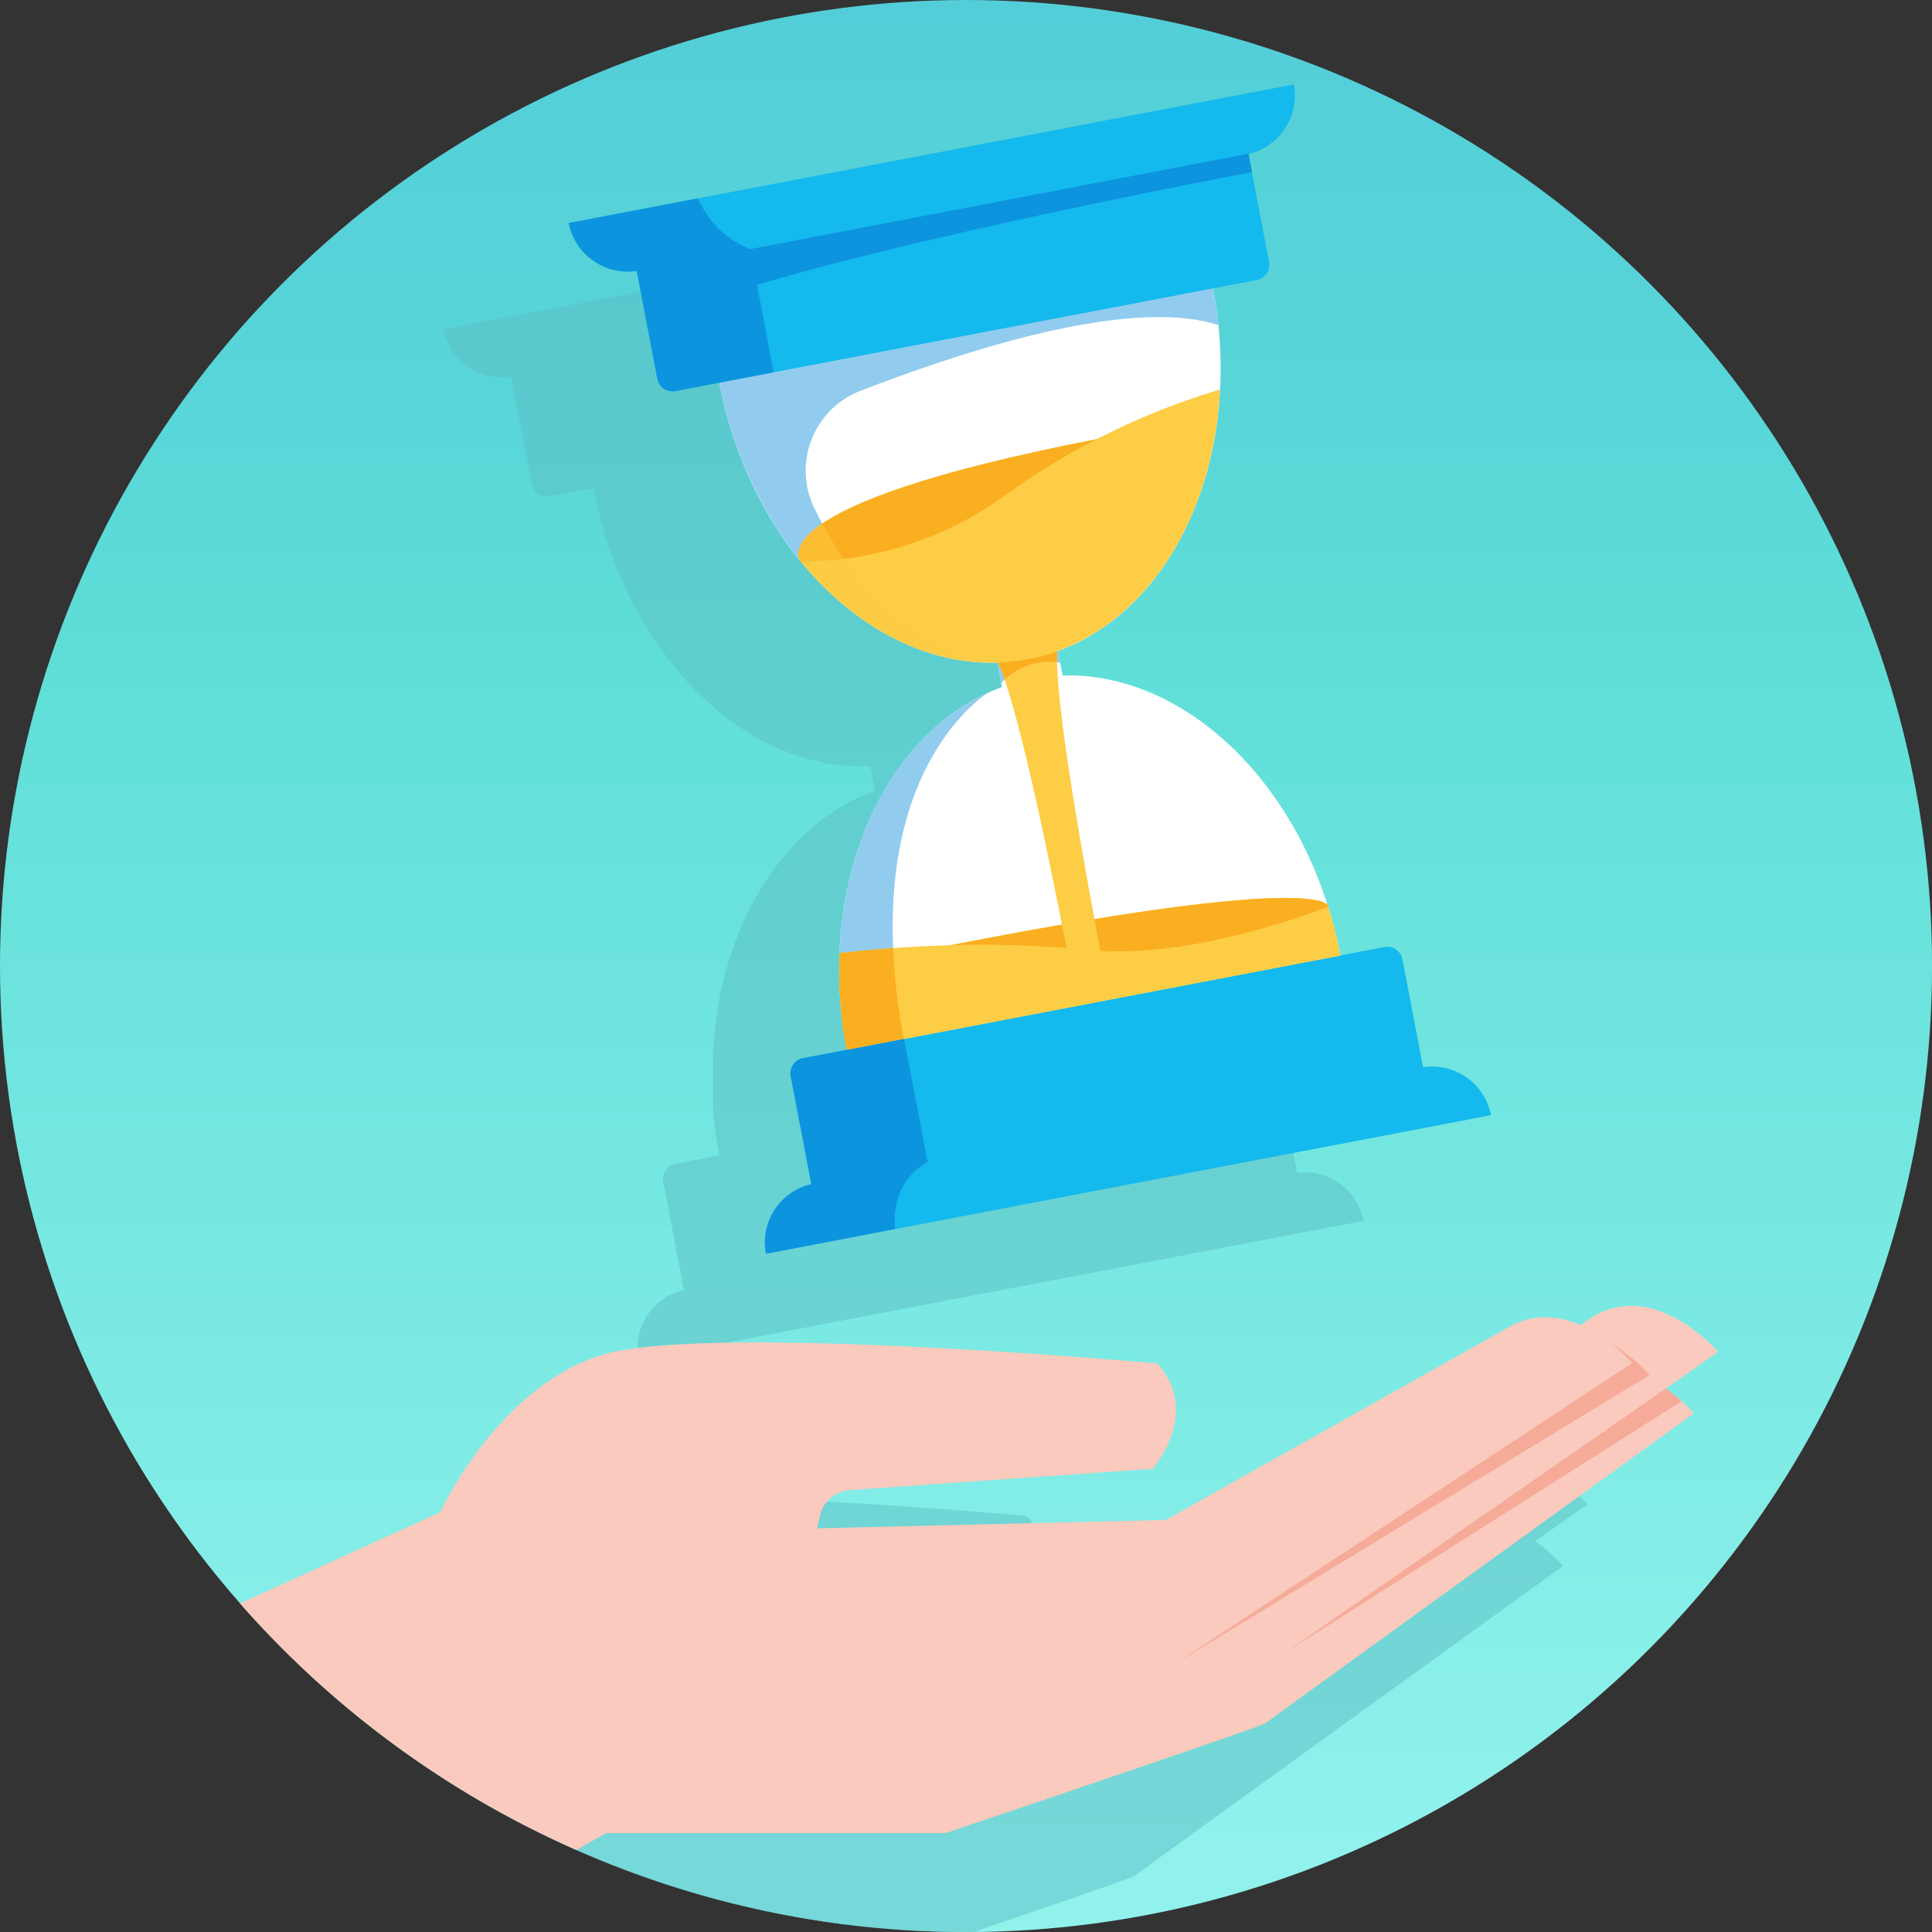 <svg xmlns="http://www.w3.org/2000/svg" xmlns:xlink="http://www.w3.org/1999/xlink" viewBox="0 0 386.39 386.39">
  <rect x="0" y="0" width="386.39" height="386.39" fill="#333333" stroke="none"/>
  <defs>
    <style>
      .cls-1 {
        isolation: isolate;
      }

      .cls-2 {
        fill: url(#Dégradé_sans_nom_11);
      }

      .cls-3 {
        fill: #5cbfc5;
      }

      .cls-13, .cls-3, .cls-9 {
        mix-blend-mode: multiply;
      }

      .cls-13, .cls-3 {
        opacity: 0.5;
      }

      .cls-4 {
        fill: #f9cabd;
      }

      .cls-5 {
        fill: #f5ab98;
      }

      .cls-6 {
        fill: #fff;
      }

      .cls-7 {
        fill: #91ccee;
      }

      .cls-8 {
        fill: #14b9ed;
      }

      .cls-9 {
        fill: #62b6e7;
        opacity: 0.7;
      }

      .cls-10, .cls-13 {
        fill: #fccd45;
      }

      .cls-11 {
        fill: #faaf20;
      }

      .cls-12 {
        fill: #0c94de;
      }
    </style>
    <linearGradient id="Dégradé_sans_nom_11" data-name="Dégradé sans nom 11" x1="-3826.17" y1="1949.95" x2="-3439.78" y2="1949.95" gradientTransform="translate(-1756.75 -3439.78) rotate(-90)" gradientUnits="userSpaceOnUse">
      <stop offset="0.04" stop-color="#91f2ec"/>
      <stop offset="0.66" stop-color="#5fded8"/>
      <stop offset="0.8" stop-color="#58d5d8"/>
      <stop offset="1" stop-color="#53ced8"/>
    </linearGradient>
  </defs>
  <g class="cls-1">
    <g id="Calque_2" data-name="Calque 2">
      <circle class="cls-2" cx="193.2" cy="193.2" r="193.2"/>
      <path class="cls-3" d="M259,234.6l.41-.07L255.33,213a3.1,3.1,0,0,0-3.63-2.46l-8.77,1.68h0c-.19-1-.41-2-.63-3l-.21-.87c-.17-.73-.35-1.45-.54-2.17l-.24-.86c-.26-1-.53-1.91-.83-2.84v0h0s0-.1,0-.15h0c-8.8-27.76-30.51-46.71-53.06-46l-.49-2.59h0l-.45-2.35.92-.35.63-.25c.67-.28,1.33-.57,2-.88l.67-.33c.46-.23.92-.47,1.37-.72l.73-.41c.5-.29,1-.59,1.47-.89l.46-.29c.6-.39,1.2-.81,1.78-1.23l.66-.5c.4-.3.8-.62,1.19-.93l.65-.54c.53-.45,1.05-.91,1.56-1.39l.47-.44c.42-.4.84-.82,1.25-1.24.21-.21.41-.43.62-.65.35-.37.69-.75,1-1.14l.56-.63c.47-.57.94-1.14,1.4-1.73l.47-.63c.32-.43.64-.86.95-1.3.18-.26.37-.52.55-.79.3-.44.59-.89.88-1.35l.45-.69c.39-.64.78-1.3,1.16-2l.45-.83c.25-.45.49-.9.72-1.37.16-.3.31-.6.46-.91.26-.53.52-1.07.76-1.62.14-.31.29-.62.42-.94.27-.62.54-1.25.79-1.88l.38-1c.18-.48.36-1,.53-1.46s.24-.67.35-1c.24-.7.47-1.42.69-2.14.09-.33.19-.66.28-1,.16-.55.31-1.11.46-1.68l.27-1.1c.13-.52.24-1,.36-1.57.08-.35.15-.7.23-1.06q.24-1.2.45-2.43c.06-.35.11-.7.16-1l.24-1.66.15-1.18.18-1.74.09-1c.06-.77.12-1.55.16-2.33h0a82.81,82.81,0,0,0-.34-12.84h0l0-.24c-.1-.94-.22-1.88-.35-2.82,0-.26-.07-.52-.11-.78q-.26-1.8-.6-3.6h0l8.77-1.68a3.1,3.1,0,0,0,2.46-3.63l-4.13-21.57h0l-.41.08a12,12,0,0,0,9.49-14l-145,27.73a12.14,12.14,0,0,0,.29,1.19,11,11,0,0,0,.64,1.63,11.82,11.82,0,0,0,2.33,3.36L92,72a11.71,11.71,0,0,0,2.28,1.75c.3.18.6.34.91.49s.6.28.91.4a10.75,10.75,0,0,0,1.49.47,11.74,11.74,0,0,0,1.46.27,12.1,12.1,0,0,0,3.59-.14l-.27,0-.14,0h0l4.12,21.57a3.1,3.1,0,0,0,3,2.52,3.36,3.36,0,0,0,.63-.06l8.77-1.68h0l0,.14c.19,1,.39,2,.61,2.91l0,.07c.13.56.27,1.11.41,1.66s.21.87.32,1.29l0,.11c.19.71.4,1.41.6,2.1.08.26.15.52.22.77l0,.14c.23.75.48,1.5.73,2.24.06.17.11.35.17.53s.08.26.13.38h0c.24.67.49,1.33.74,2,0,.15.11.31.17.46.26.66.52,1.32.79,2,0,.09.08.17.11.26.86,2,1.8,4,2.8,6l.22.42c.32.61.65,1.21,1,1.81,0,.07.09.14.13.22q1.58,2.78,3.32,5.34l.35.5c.35.51.72,1,1.08,1.53l.25.32c.63.85,1.27,1.68,1.93,2.48a1.8,1.8,0,0,0,.12.17c.12.15.24.28.36.42l.36.45.06.06c.2.24.42.48.63.72l.17.19c.22.26.45.52.68.77l.12.14.26.28h0c.2.22.41.43.62.65l.28.29.26.28.38.4,0,0h0a3.83,3.83,0,0,1,.29.28l.88.85.45.44.22.21.09.07.43.4.78.69.35.31.21.18.28.23.58.49.64.52.13.11.74.57.74.57.39.28.23.18.64.44.69.48.35.25.73.46.85.54.42.27.16.09,0,0,.54.32.75.42.53.3.23.13.11.05.47.26.52.26.11,0,.3.15.46.23.44.21.63.29.48.22.46.2.08,0,.39.16.13.05,1,.39.38.14.08,0,.17.07.46.15.85.31.51.16.13,0,.07,0h0l.53.16.93.27.72.19h0l.21.05.47.12.81.18.52.12h0l.43.08.48.09.72.12.38.07.22,0h.06l.2,0,.83.1h.1l.67.08.24,0h.08c.54.05,1.07.08,1.61.11l1,0c.53,0,1.07,0,1.61,0,.19,0,.37,0,.56,0l.94,4.94c-1,.35-1.9.73-2.83,1.15l.1-.06-.47.23c-.36.16-.7.33-1.05.51s-.74.38-1.11.58l-1,.56-1.08.66-1,.61c-.37.24-.73.5-1.09.75l-.89.64c-.42.31-.84.65-1.25,1l-1,.87c-.47.4-.93.8-1.38,1.22-.26.24-.51.49-.76.74s-.67.65-1,1l-.78.84c-.31.33-.61.66-.9,1s-.52.6-.77.9l-.85,1-.72.95c-.28.36-.55.73-.81,1.1l-.69,1-.78,1.18c-.21.33-.42.65-.62,1s-.52.87-.78,1.32-.37.62-.54.93c-.33.59-.64,1.19-.95,1.79l-.42.83c-.33.69-.66,1.39-1,2.1-.14.31-.27.64-.41,1-.22.52-.43,1-.64,1.55l-.42,1.09c-.18.5-.37,1-.54,1.49l-.39,1.15-.48,1.51c-.12.39-.23.79-.34,1.18s-.29,1-.43,1.56l-.3,1.19c-.13.54-.25,1.08-.37,1.63-.09.39-.17.77-.25,1.16-.13.6-.23,1.21-.34,1.82-.06.35-.13.68-.18,1-.14.87-.27,1.75-.38,2.63,0,.11,0,.22,0,.32-.11.95-.21,1.91-.29,2.87,0,.34,0,.68-.07,1,0,.66-.1,1.32-.13,2l0,.67h0l0,.94,0,1.2V214h0v.09h0v1.34h0v.36c0,.31,0,.63,0,1,0,.14,0,.27,0,.41v.13c0,.33,0,.65,0,1s0,.49,0,.74,0,.46,0,.7c0,.09,0,.18,0,.27h0v.07c0,.17,0,.33,0,.51s0,.41,0,.62,0,.14,0,.21h0l0,.32c0,.37.07.73.1,1.1l.12,1.24c0,.22,0,.44.08.65s.06.56.1.85c.07.53.14,1.06.22,1.59,0,.24.06.48.1.72s0,.28.07.42.05.35.08.53h0c0,.14,0,.28.08.43.1.59.2,1.19.31,1.79l-8.77,1.67a3.39,3.39,0,0,0-1.14.47,3.11,3.11,0,0,0-1.32,3.16l4.12,21.57.27-.05.14,0c-.4.08-.8.18-1.18.29l-.2.07a11.9,11.9,0,0,0-8.1,13.62l145-27.73A12,12,0,0,0,259,234.6Z"/>
      <path class="cls-3" d="M292.84,293.6l-2.94,1.86c-4.17-1.79-9.18-2.46-14.22.38L207,334.44l-69.76,1.68h0l.58-2.53a6.59,6.59,0,0,1,6-5.09l60.61-4.25c9.79-12.79.84-21.06.84-21.06s-90.75-8.3-111.45-1.58-31.9,31.33-31.9,31.33l-1.42.65a192.51,192.51,0,0,0,132.71,52.8h1.51c15.87-5.4,31.84-10.89,32.28-11.28,1-.84,85.62-61.93,85.62-61.93a33.14,33.14,0,0,0-5.63-4.95l10.48-7.36S305.26,286.62,292.84,293.6Z"/>
      <g>
        <path class="cls-4" d="M88.06,302.44s11.19-24.62,31.9-31.33,111.45,1.58,111.45,1.58,9,8.27-.84,21.06L170,298a6.59,6.59,0,0,0-6,5.09l-.58,2.52,4.48,15.49-46.64,45.51L86.57,316Z"/>
        <path class="cls-4" d="M333.13,277.72l10.48-7.36s-12.2-14.25-24.62-7.26L316.05,265c-4.17-1.79-9.18-2.46-14.22.38l-68.65,38.6-69.76,1.67L153.72,316l-.13,4.53-.43.05-9.7,10.36-.21,7.35L140,341.74l-30.29-1.91-4.48,20.44,16,6.34h67.9s63.09-21.24,64-22,85.62-61.93,85.62-61.93A33.14,33.14,0,0,0,333.13,277.72Z"/>
        <path class="cls-5" d="M322.3,268.75a31.78,31.78,0,0,1,4.15,3.85l-91.3,60.06L329.9,275A33.25,33.25,0,0,0,322.3,268.75Z"/>
        <path class="cls-5" d="M336.3,280.23a32.54,32.54,0,0,0-3.17-2.51l-76.26,52.89Z"/>
        <path class="cls-4" d="M115.31,370l6-3.43-33.2-64.17L48,320.68A193.5,193.5,0,0,0,115.31,370Z"/>
      </g>
      <g>
        <path class="cls-6" d="M205.59,131.84c27.26-5.22,43.82-38.43,37-74.18L143.86,76.54C150.7,112.29,178.34,137.05,205.59,131.84Z"/>
        <path class="cls-7" d="M154.73,74.46l-10.87,2.08c.2,1,.41,2,.64,3l.21.83q.25,1.1.54,2.19c.08.3.17.59.25.89.2.7.4,1.4.61,2.08.08.3.18.58.27.87.22.69.44,1.37.67,2,0,.13.09.26.13.39h0c8.57,24.46,27.26,41.56,47.34,43.48-16.21-5.86-25.94-18.69-31.72-30.79a17.1,17.1,0,0,1,9.26-23.3c22.47-8.7,54.54-18.74,71.59-13.16q-.37-3.69-1.09-7.44Z"/>
        <path class="cls-8" d="M258.76,16.89l-145,27.72a12,12,0,0,0,14,9.49l-.41.08,4.12,21.57a3.1,3.1,0,0,0,3.63,2.46L251.34,56a3.09,3.09,0,0,0,2.46-3.62l-4.12-21.58-.41.08A12,12,0,0,0,258.76,16.89Z"/>
        <rect class="cls-6" x="200.04" y="128.1" width="12.36" height="14.03" transform="translate(-21.71 41.14) rotate(-10.83)"/>
        <path class="cls-9" d="M200.21,136.61c1.37-1.43,5.69-5.26,11.81-4.07l-.69-3.63-5.42.76-6.68,1.79Z"/>
        <path class="cls-8" d="M284.19,213.51l.41-.08-4.12-21.57a3.1,3.1,0,0,0-3.63-2.46L160.6,211.63a3.09,3.09,0,0,0-2.46,3.62l4.13,21.58.41-.08a11.94,11.94,0,0,0-9.49,14l145-27.72A12,12,0,0,0,284.19,213.51Z"/>
        <path class="cls-6" d="M206.35,135.77c-27.26,5.22-43.81,38.43-37,74.18l98.71-18.88C261.24,155.32,233.61,130.56,206.35,135.77Z"/>
        <path class="cls-7" d="M197.65,138.53c-22,9.9-34.35,39.65-28.28,71.42l11.45-2.19h0C170.67,154.7,197.57,138.58,197.65,138.53Z"/>
        <path class="cls-10" d="M175.61,117.16l-15.44-4.84s-9.83-11.1,59.31-24.52S175.61,117.16,175.61,117.16Z"/>
        <path class="cls-11" d="M175.61,117.16l-15.44-4.84s-9.83-11.1,59.31-24.52S175.61,117.16,175.61,117.16Z"/>
        <path class="cls-10" d="M168,198.89c13.8,1.85,52,.11,52,.11l41.42-10.73,4.24-7a.88.88,0,0,1-.05-.15c-.51-.94-6.42-5.57-75.19,7.86-11.15,2.18-18.36,3.93-22.55,5.34C167.85,195.86,167.9,197.37,168,198.89Z"/>
        <path class="cls-11" d="M168,198.89c13.8,1.85,52,.11,52,.11l41.42-10.73,4.24-7a.88.88,0,0,1-.05-.15c-.51-.94-6.42-5.57-75.19,7.86-11.15,2.18-18.36,3.93-22.55,5.34C167.85,195.86,167.9,197.37,168,198.89Z"/>
        <path class="cls-10" d="M265.63,181.32c-11.63,4.4-31.46,10.44-48.93,8.61-20-2.1-40-.33-48.8.69A85.43,85.43,0,0,0,169.37,210l98.71-18.88A86.31,86.31,0,0,0,265.63,181.32Z"/>
        <path class="cls-10" d="M199.51,132.51c.27.4,4.05,6.65,13.79,57.1,1.13.09,2.27.2,3.4.32s2.26.2,3.39.26c-9.93-52.12-8.7-59.49-8.59-60,18.73-6.76,31.22-27.51,32.5-52.27a142.87,142.87,0,0,0-43.12,21.24,69.22,69.22,0,0,1-40.71,13.14C170.79,125.27,185,133,199.51,132.51Z"/>
        <path class="cls-11" d="M205.59,131.84a39,39,0,0,1-6.14.67h.06a16.8,16.8,0,0,1,1.41,3.41,13,13,0,0,1,10.48-3.47,11.23,11.23,0,0,1,.1-2.24h.05A40.61,40.61,0,0,1,205.59,131.84Z"/>
        <path class="cls-12" d="M150,49.84a19.36,19.36,0,0,1-10.43-10.17l-25.82,4.94a12,12,0,0,0,14,9.49l-.41.08,2.35,12.31,1.77,9.26a3.11,3.11,0,0,0,3.63,2.46l19.64-3.75L151.4,57c29.23-8.83,79.29-18.82,99-22.59l-.7-3.67Z"/>
        <path class="cls-13" d="M160.06,112.17c.28.34.55.68.84,1l.15.19c.49.57,1,1.14,1.5,1.69l.26.28c.52.56,1,1.11,1.57,1.65h0c.54.54,1.08,1.06,1.62,1.57l.22.21c.55.5,1.1,1,1.65,1.48l.21.17q1.71,1.47,3.49,2.77l.24.18c.6.43,1.19.84,1.79,1.24l.09.06c.59.39,1.2.77,1.8,1.14l.16.09c.61.37,1.23.73,1.85,1.06l.23.13c1.26.68,2.54,1.3,3.83,1.86l.23.1c.64.27,1.29.53,1.93.77l.17.06c.65.24,1.3.46,1.95.67l.07,0q1,.31,2,.57l.27.07c.67.17,1.34.33,2,.47h0c.67.14,1.34.26,2,.36l.22,0c.66.1,1.33.18,2,.24h.09c-14.79-5.35-24.19-16.5-30.1-27.61C158.48,108.78,159.65,111.52,160.06,112.17Z"/>
        <path class="cls-12" d="M160.6,211.63a3.09,3.09,0,0,0-2.46,3.62l4.13,21.58.41-.08a11.94,11.94,0,0,0-9.49,14L179,245.79s-1.33-9.08,6.52-13.41l-4.71-24.62Z"/>
        <path class="cls-11" d="M178.63,189.62c-4.39.31-8.07.69-10.73,1q0,1.15-.06,2.31v.1c0,1.53,0,3.07.08,4.63,0,.05,0,.09,0,.14,0,.75.08,1.5.14,2.25a2.28,2.28,0,0,0,0,.26c.11,1.49.27,3,.46,4.51,0,.11,0,.23,0,.35.09.72.2,1.43.31,2.15,0,.14.05.27.07.41.12.74.25,1.47.39,2.21h0l11.45-2.19A126.36,126.36,0,0,1,178.63,189.62Z"/>
      </g>
    </g>
  </g>
</svg>
